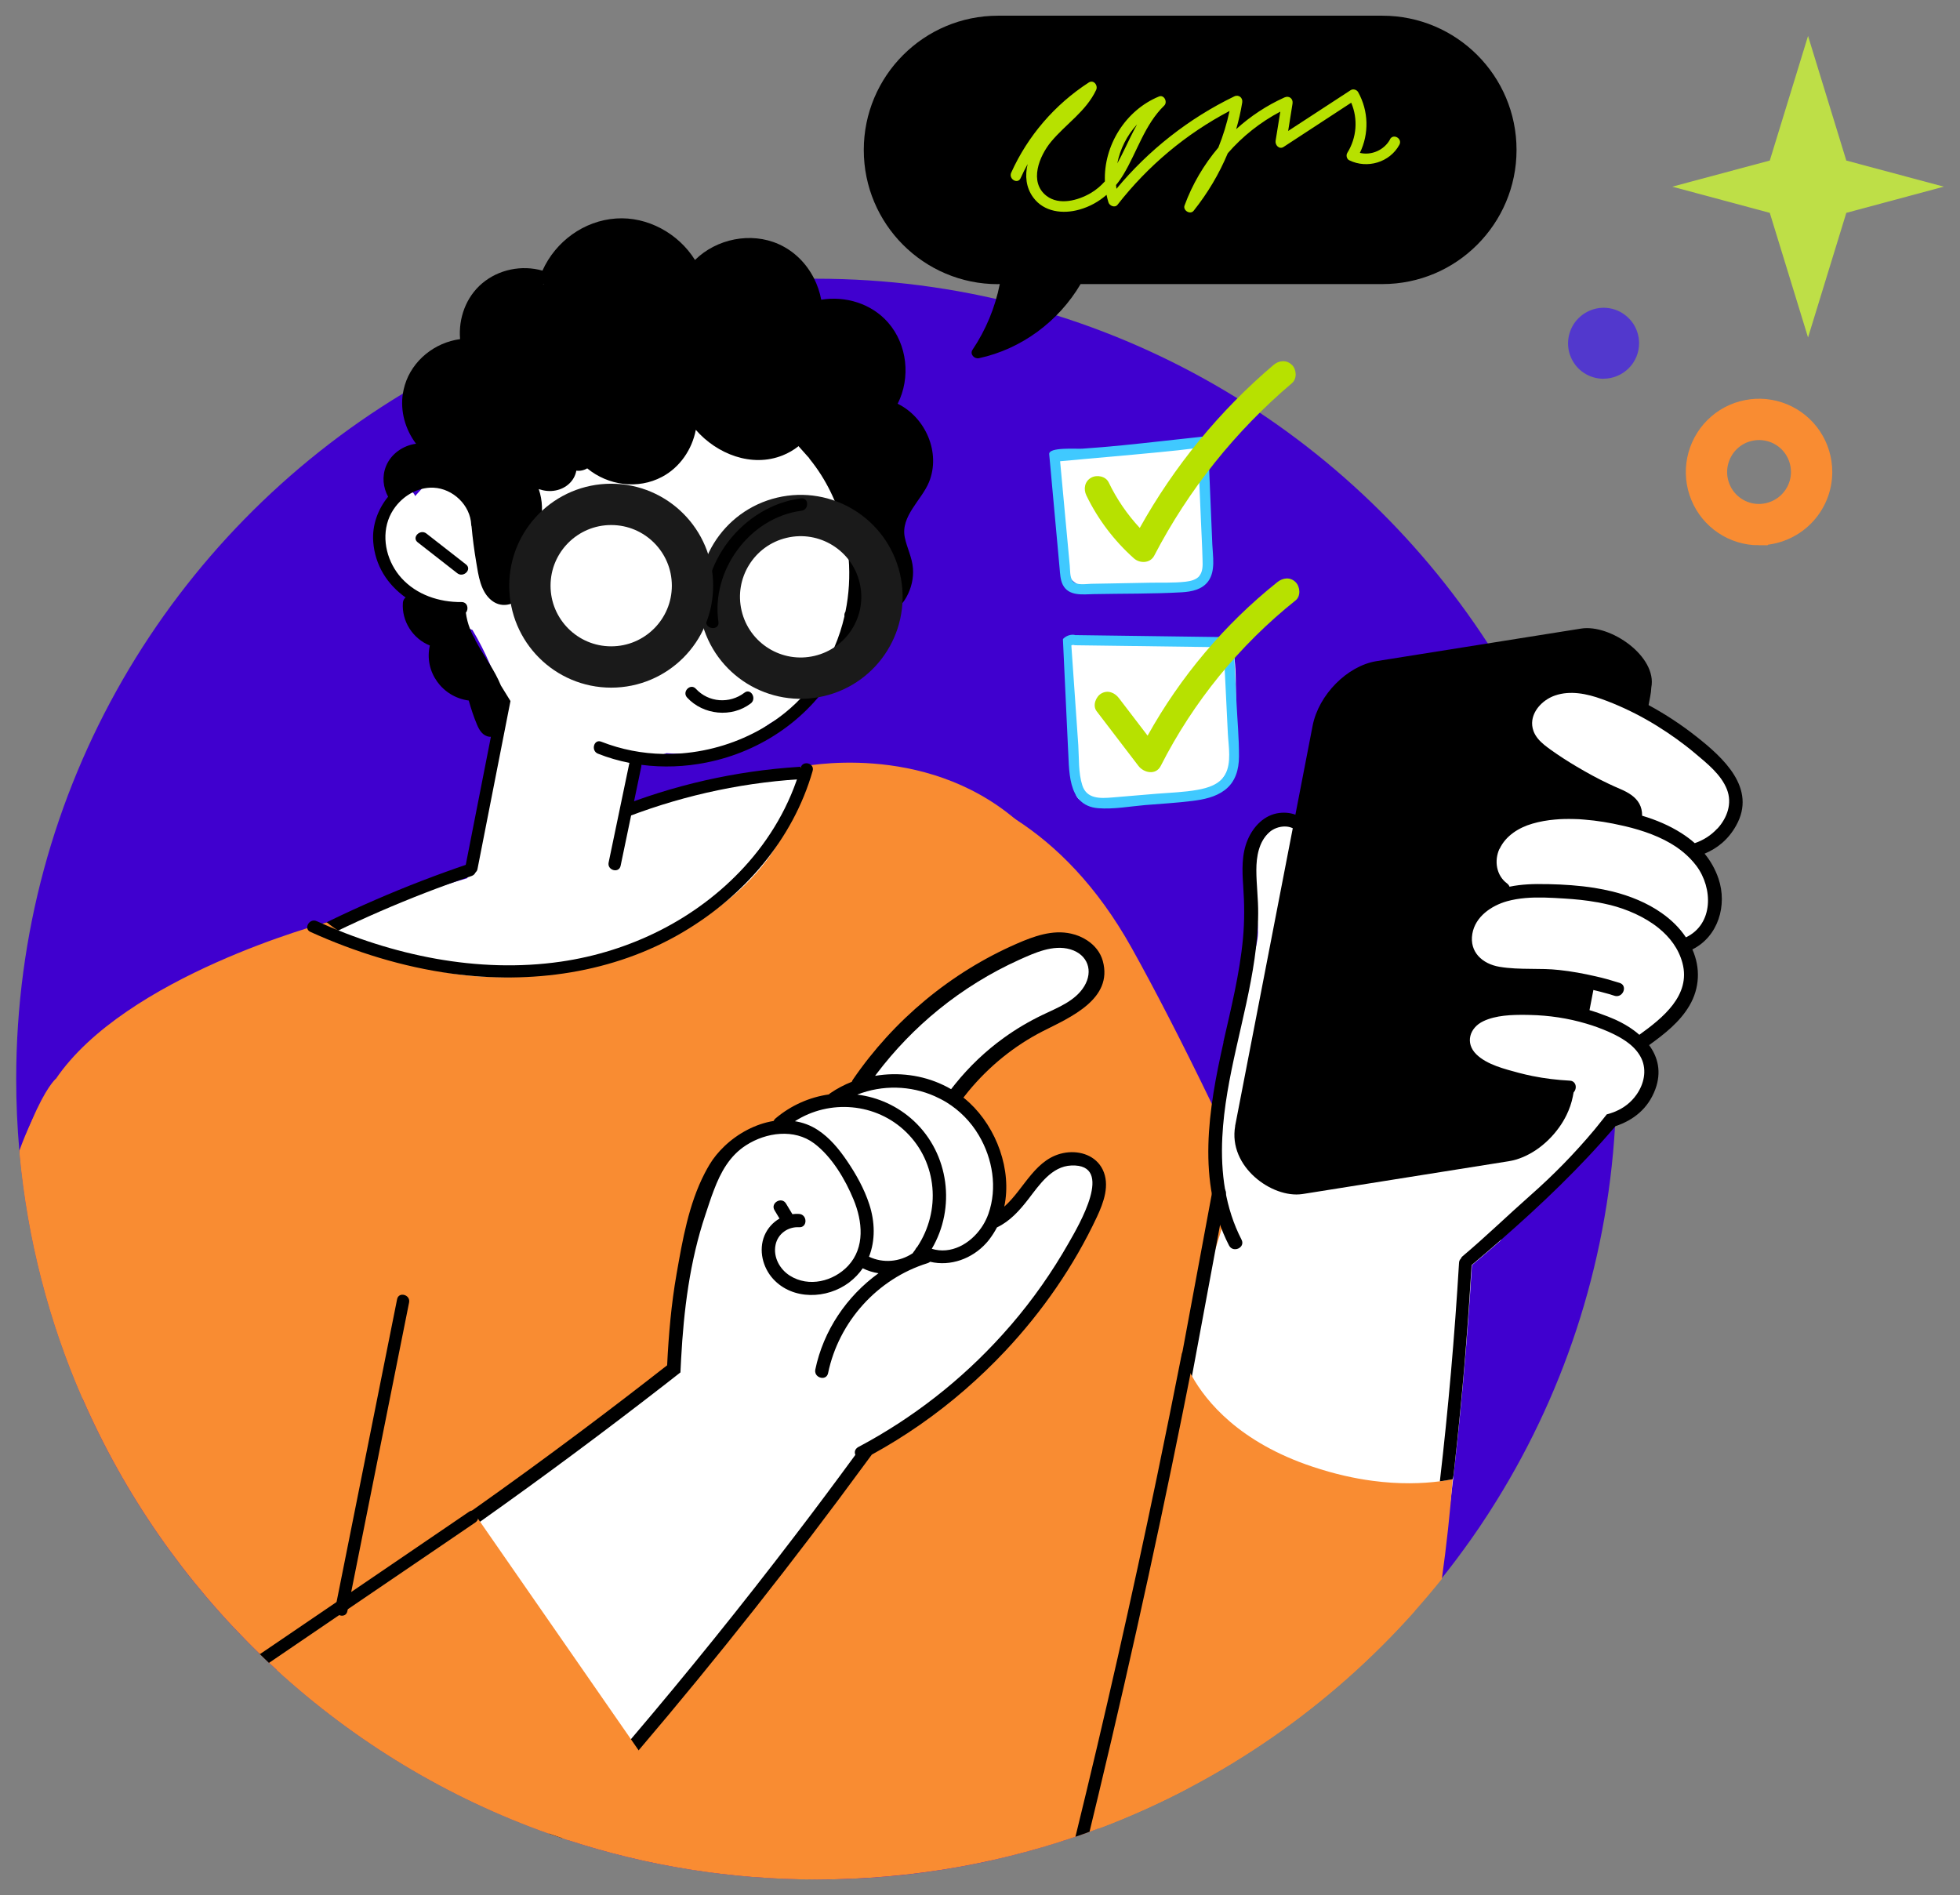 <?xml version="1.0" encoding="UTF-8"?><svg id="a" xmlns="http://www.w3.org/2000/svg" viewBox="0 0 237.21 229.35"><rect x="0" y="0" width="237.21" height="229.35" fill="#808080" stroke="none"/><defs><style>.b{stroke:#f98c32;}.b,.c{fill:none;stroke-miterlimit:10;stroke-width:5px;}.d{fill:#4000cf;}.e{fill:#40c9ff;}.f{fill:#fff;}.g{fill:#f98c32;}.h{fill:#5238cd;}.c{stroke:#1a1a1a;}.i{fill:#b7e100;}.j{fill:#bedf47;}</style></defs><g><path class="d" d="M1.96,130.58c0,2.92,.13,5.8,.38,8.65,0,.11,.02,.22,.03,.33,.96,10.45,3.58,20.43,7.6,29.65,5.09,11.69,12.42,22.18,21.44,30.93,.41,.4,.78,.75,1.15,1.1,.33,.31,.63,.59,.93,.86,9.46,8.65,20.63,15.44,32.96,19.81,.54,.19,1.09,.38,1.64,.56,.24,.08,.48,.16,.72,.24,9.45,3.08,19.54,4.74,30.02,4.74,.34,0,.68,0,1.03,0h.45c.24,0,.47-.01,.71-.02,.36,0,.72-.02,1.09-.03,.33,0,.65-.02,.98-.04,.1,0,.21,0,.31-.01,.29-.01,.58-.03,.87-.04,.29-.01,.58-.03,.86-.05,.19-.01,.38-.02,.57-.04,.15,0,.3-.02,.45-.03,.19-.01,.38-.03,.57-.05,.18-.01,.35-.03,.52-.04,.21-.02,.43-.04,.64-.06,.05,0,.11,0,.17-.01,.26-.02,.51-.05,.76-.07,.2-.02,.4-.04,.6-.06,.11-.01,.21-.02,.32-.04,.17-.02,.34-.04,.51-.06,.24-.03,.49-.06,.73-.09,.33-.04,.66-.08,.99-.13,.33-.04,.66-.09,.99-.14,.41-.06,.82-.12,1.23-.19,1.2-.19,2.4-.4,3.59-.64,.38-.08,.76-.15,1.14-.23,.24-.05,.47-.1,.7-.15,.07-.01,.14-.03,.21-.05,.29-.06,.58-.13,.86-.2,.03,0,.06-.01,.09-.02,.24-.05,.47-.11,.7-.17,.12-.03,.24-.05,.35-.08,.27-.07,.53-.13,.8-.2,.35-.09,.67-.17,.98-.25,.27-.07,.55-.14,.82-.22,.09-.02,.17-.05,.26-.07,.27-.08,.54-.15,.8-.23,.31-.09,.6-.17,.89-.26,.05-.01,.1-.03,.15-.05,.28-.08,.56-.17,.84-.25,.31-.1,.62-.19,.93-.29,.31-.1,.62-.2,.93-.3,.31-.1,.62-.2,.92-.31,.57-.19,1.13-.39,1.69-.6,.06-.02,.13-.05,.19-.07,.33-.12,.66-.24,.98-.36,.11-.04,.23-.08,.34-.13,.51-.2,1.02-.39,1.53-.6,.17-.07,.35-.14,.52-.21,.28-.11,.55-.23,.82-.34,.18-.07,.35-.15,.53-.22,.25-.11,.49-.21,.74-.32,.2-.09,.4-.18,.61-.27,1.12-.49,2.22-1.01,3.31-1.55,.22-.11,.44-.21,.65-.32,.22-.11,.43-.22,.65-.33,.32-.16,.64-.33,.96-.5,.32-.17,.63-.33,.94-.5,.03-.02,.06-.03,.08-.05,.28-.15,.55-.3,.83-.45,.06-.03,.13-.07,.19-.11,.28-.16,.56-.31,.84-.47,.36-.2,.71-.4,1.06-.61,.27-.16,.55-.32,.82-.49,.04-.02,.08-.05,.12-.07,.29-.17,.58-.35,.86-.52,.29-.18,.58-.36,.87-.54,.72-.45,1.43-.91,2.14-1.38,.21-.14,.42-.28,.62-.42,.54-.36,1.08-.74,1.61-1.12,.14-.1,.28-.2,.42-.3,.28-.2,.56-.4,.83-.6,.24-.17,.47-.34,.7-.52,.27-.2,.54-.4,.81-.61,.13-.1,.26-.2,.38-.29,.14-.11,.29-.22,.43-.33,.11-.09,.22-.17,.33-.26,.24-.19,.48-.37,.71-.56,.26-.21,.53-.42,.79-.64,.26-.21,.51-.42,.76-.63,.14-.11,.27-.22,.4-.34,.52-.44,1.03-.88,1.54-1.33,.23-.2,.46-.4,.69-.61,.57-.51,1.13-1.02,1.68-1.54,.24-.23,.49-.46,.73-.69,.24-.23,.47-.45,.7-.68,.31-.31,.62-.61,.93-.93,.18-.18,.36-.37,.55-.55,.35-.36,.69-.71,1.03-1.07,.16-.17,.33-.35,.49-.52,.3-.32,.59-.64,.89-.96,.24-.27,.48-.54,.72-.8,.28-.31,.56-.63,.83-.95,.03-.03,.06-.07,.09-.1,.22-.25,.44-.51,.65-.76,.04-.05,.08-.1,.12-.14,.19-.23,.39-.46,.58-.69,.08-.1,.17-.2,.25-.31,.25-.3,.49-.6,.73-.9,1.28-1.59,2.5-3.23,3.68-4.9,.66-.93,1.3-1.88,1.92-2.84,.11-.17,.22-.34,.33-.51,8.71-13.57,14.13-29.47,15.13-46.55,.02-.22,.03-.45,.04-.67,.02-.37,.04-.75,.05-1.12,.05-1.3,.08-2.61,.08-3.92,0-.48,0-.95,0-1.43-.02-1.3-.06-2.59-.13-3.88-.03-.49-.06-.99-.09-1.48-.01-.14-.02-.28-.03-.42-.07-.98-.16-1.96-.26-2.93-.03-.31-.07-.63-.1-.94-.03-.29-.07-.57-.1-.86-.23-1.86-.51-3.7-.84-5.53-.07-.37-.13-.72-.2-1.08-.19-.96-.38-1.9-.59-2.83-.13-.59-.27-1.18-.41-1.76-.06-.26-.13-.51-.19-.77-.54-2.12-1.14-4.2-1.81-6.24-.14-.44-.29-.88-.44-1.32-.17-.52-.36-1.03-.54-1.54-.55-1.53-1.12-2.99-1.73-4.42-.07-.17-.14-.34-.22-.52-.36-.84-.72-1.67-1.1-2.49-.46-1.01-.94-2.01-1.44-3-.17-.33-.33-.66-.51-.99-.17-.33-.34-.66-.52-.99-1.33-2.5-2.76-4.94-4.3-7.3-17.27-26.58-47.23-44.16-81.29-44.16-.11,0-.22,0-.32,0-18.21,.06-35.23,5.14-49.76,13.93C20.71,64.61,1.96,95.41,1.96,130.58Z"/><path d="M120.79,34.38h.21c-.56,2.82-1.68,5.54-3.3,7.95-.36,.54,.23,1.14,.78,1.02,5.16-1.11,9.65-4.47,12.3-8.97h36.52c4.49,0,8.55-1.82,11.48-4.76,2.94-2.94,4.76-7,4.76-11.48,0-8.97-7.27-16.24-16.24-16.24h-46.51c-4.49,0-8.55,1.82-11.49,4.76-2.94,2.94-4.76,7-4.76,11.49,0,8.97,7.27,16.24,16.24,16.24Z"/><path class="f" d="M149.59,84.92c-.05-1.71,.03-3.48-.18-5.18-.15-1.24-1.38-2.15-2.62-2.15-.75,0-1.47,.39-2.25,.4-.88,0-1.75-.16-2.6-.35-1.03-.23-2.07-.48-3.13-.47-.99,.01-1.92,.26-2.92,.24-1.9-.04-3.82,.15-5.72,.35-.3,.03-.62,.07-.87,.24-.5,.36-.23,1.2-.1,1.68,.61,2.22,.71,4.54,.72,6.83,0,2.26,.2,4.52,.26,6.78,.03,1.11-.59,3.11,.78,3.65,.72,.28,1.5-.18,2.21-.27,.83-.1,1.71-.02,2.54-.01,1.91,0,3.83,.01,5.74,.04,1.66,.02,3.36-.1,4.83-.96,2.32-1.36,3.14-3.94,3.32-6.47,.1-1.45,.02-2.91-.02-4.36Z"/><path class="f" d="M146.18,64.91c-.1-.29-.33-.42-.57-.45-.03-3.36-.07-6.72-.1-10.08,0-.42-.39-.69-.79-.6-4.03,.88-8.13,1.31-12.24,1.28-.03-.23-.17-.44-.46-.52-.61-.17-1.2-.16-1.81-.07-.57,.09-1.25,.17-1.73,.52-1.02,.76-.46,2.49-.35,3.54,.03,.25,.16,.42,.33,.52,0,.42,0,.84,0,1.26-.02,2.44,.05,4.89,.29,7.31,.12,1.2,.45,2.34,1.52,3.01,.95,.6,2.15,.63,3.24,.62,1.63,0,3.26-.03,4.9-.05,1.39-.01,2.84,.08,4.22-.12,.18-.03,.35-.06,.52-.11,.1,.07,.23,.11,.4,.09,1.24-.16,2.23-.9,2.74-2.05,.59-1.32,.36-2.81-.1-4.12Z"/><path class="f" d="M33.07,118.94c4.53,4.37,10.72,6.4,16.9,6.89,6.51,.52,13.04-.53,19.46-1.47,5.65-.83,11.41-1.9,16.47-4.67,8.62-4.72,13.56-14.78,11.87-24.46,.61-.34,.33-1.36-.38-1.39-.34-.37-1.03-.21-1.24,.26-.07,.02-.14,.03-.21,.05-.09-.04-.19-.06-.3-.05-7.05,.56-13.98,2.06-20.61,4.5,.02-.11,.04-.22,.06-.33,.32-.09,.61-.41,.65-.75l.57-5.99c.31-.21,.65-.37,1.01-.47,.98,.46,2.14,.54,3.19,.15,.05-.02,.09-.04,.14-.06,4.43,.37,8.96-.92,12.53-3.59,5.91-3.28,8.89-9.88,9.96-16.41,.58-3.53,.94-7.22,.44-10.79-.44-3.16-1.71-6.09-3.67-8.61-4.1-5.24-10.53-7.9-17.06-8.32-7.06-.46-14.14,1.59-20.05,5.45-4.67,3.05-8.85,6.95-12.56,11.16-.14-.44-.58-.77-1.05-.44-3.07,2.14-3.32,6.35-1.78,9.51,1.84,3.77,6.07,5.62,9.77,7.13,1.6,2.68,2.83,5.56,3.67,8.55-.12,.13-.21,.29-.24,.5-.75,7.1-2.11,14.12-4.05,20.99-3.6,1.04-7.14,2.29-10.59,3.75-.17-.17-.41-.26-.69-.16-3.63,1.42-7.05,3.27-10.2,5.58-.36,.26-.4,.67-.26,.98-.59,.47-1.17,.96-1.74,1.46-.3,.27-.28,.8,0,1.06Z"/><path d="M45.17,65.56c.11,1.46,.55,2.76,1.23,3.89,.68,1.13,1.61,2.09,2.69,2.86-.19,.14-.31,.38-.33,.62-.17,2.25,1.21,4.37,3.26,5.19-.72,3.17,1.49,6.23,4.71,6.66,.28,.99,.6,1.97,1,2.92,.28,.67,.69,1.35,1.48,1.46,.07,0,.13,.01,.2,.01-1.01,5.16-2.03,10.32-3.04,15.48,0,.03-.01,.07-.02,.1-.08,.39,.12,.68,.39,.83,.26,.14,.58,.15,.8,0,.12-.09,.22-.23,.25-.42,1.26-6.44,2.53-12.87,3.79-19.31,.07-.34,.13-.68,.2-1.01-.23-.37-.45-.74-.68-1.1-.16-.26-.32-.52-.48-.78-.36-.88-.83-1.72-1.33-2.54-.59-.97-1.22-1.92-1.75-2.91-.02-.09-.05-.18-.11-.27-.07-.11-.13-.21-.19-.32-.13-.26-.24-.53-.35-.8-.25-.63-.42-1.28-.51-1.98,.38-.42,.21-1.29-.53-1.28-2.69,.03-5.42-.87-7.26-2.9-1.68-1.85-2.44-4.61-1.61-7.01,.2-.58,.5-1.13,.88-1.63,.3-.39,.64-.74,1.02-1.05,.32-.26,.68-.49,1.04-.68,.33-.17,.68-.3,1.04-.4,.49-.13,1-.2,1.51-.17,2.35,.11,4.46,2.12,4.56,4.49,0,.08,.02,.14,.04,.21,.13,1.43,.32,2.87,.56,4.29,.27,1.6,.51,3.61,1.9,4.68,1.3,1.01,3.02,.46,3.83-.88,.92-1.5,.41-3.18-.26-4.67,2.27-1.91,3.05-5.21,2.1-7.95,.66,.22,1.35,.31,2.07,.16,1.25-.25,2.26-1.16,2.48-2.39,.45,.06,.92-.04,1.32-.28,2.52,2.08,6.13,2.58,9.05,1.03,2.16-1.14,3.64-3.32,4.09-5.69,2.56,2.93,6.76,4.59,10.51,3.09,.7-.28,1.35-.66,1.93-1.12,.01,.02,.03,.05,.05,.07l1.14,1.28s.04,.04,.06,.05c.03,.06,.06,.12,.11,.18,1.96,2.42,3.33,5.27,4.09,8.28,.3,1.23,.51,2.48,.61,3.73,.17,2.17,.04,4.34-.39,6.44-.11,.17-.15,.37-.12,.56-.59,2.57-1.63,5.02-3.1,7.2-1.3,1.93-2.92,3.65-4.86,5.07-.14,.1-.27,.19-.39,.28-.5,.35-1.01,.67-1.53,.98-2.99,1.74-6.36,2.78-9.78,3.06-.75,.06-1.5,.09-2.24,.07-2.56-.04-5.11-.53-7.53-1.48-.9-.36-1.29,1.1-.4,1.45,1.23,.49,2.51,.86,3.8,1.11,.51,.1,.98,.18,1.46,.24,2.61,.34,5.27,.24,7.86-.28,6.71-1.33,12.62-5.44,15.93-11.34,.57-1.01,1.06-2.08,1.47-3.19,.3-.81,.54-1.63,.74-2.46,.93,.1,1.85,0,2.71-.29,1.4-.46,2.63-1.41,3.38-2.78,.57-1.03,.86-2.24,.77-3.42-.09-1.33-.73-2.49-.99-3.77-.52-2.56,2.04-4.51,2.93-6.68,1.46-3.57-.42-7.84-3.79-9.49,1.59-3.14,1.18-7.16-1.17-9.84-2.01-2.29-5.15-3.23-8.08-2.75-.17-.9-.47-1.78-.88-2.59-.91-1.79-2.37-3.28-4.26-4.13-3.37-1.51-7.53-.66-10.14,1.91-1.99-3.2-5.74-5.28-9.54-5.02-3.9,.26-7.34,2.79-8.92,6.31-2.5-.71-5.3-.15-7.3,1.54-1.96,1.66-2.88,4.23-2.67,6.75-3.06,.41-5.79,2.57-6.69,5.57-.1,.33-.17,.66-.23,1-.34,2.16,.29,4.36,1.59,6.09-1.56,.21-3.02,1.21-3.63,2.71-.51,1.26-.35,2.59,.25,3.7-1.23,1.5-1.95,3.46-1.8,5.42Zm20.72-31.12c-.08,.02-.14-.03-.2-.07,.06,.02,.12,.04,.18,.07h.01Z"/><path d="M51.61,64.57c1.6,1.25,3.19,2.49,4.79,3.74,.76,.6-.31,1.65-1.06,1.06-1.6-1.25-3.19-2.49-4.79-3.74-.76-.6,.31-1.65,1.06-1.06Z"/><path d="M84.22,83.36c1.54,1.67,4.09,1.84,5.88,.47,.77-.59,1.52,.72,.76,1.3-2.3,1.76-5.75,1.41-7.7-.71-.66-.71,.41-1.78,1.06-1.06Z"/><path d="M73.66,104.38c.83-4,1.67-7.99,2.5-11.99,.2-.95,1.65-.55,1.45,.4-.83,4-1.67,7.99-2.5,11.99-.2,.95-1.65,.55-1.45-.4Z"/><path d="M34.58,114.15c7.09-3.8,14.48-7.01,22.1-9.59,.92-.31,1.31,1.14,.4,1.45-7.49,2.55-14.76,5.71-21.74,9.44-.85,.46-1.61-.84-.76-1.3Z"/><path d="M75.65,97.37c7.19-2.74,14.77-4.3,22.46-4.64,.97-.04,.97,1.46,0,1.5-7.55,.33-14.99,1.89-22.06,4.58-.91,.35-1.3-1.11-.4-1.45Z"/><path class="g" d="M2.34,139.23c0,.11,.02,.22,.03,.33,.96,10.45,3.58,20.43,7.6,29.65,8.1,3.6,20.3,8.04,20.3,8.04l2.83,21.81,.23,1.76,.17,1.29c9.46,8.65,20.63,15.44,32.96,19.81,.54,.19,1.09,.38,1.64,.56,.24,.08,.48,.16,.72,.24,9.45,3.08,19.54,4.74,30.02,4.74,11.67,0,22.86-2.06,33.21-5.84,.33-.12,.66-.24,.98-.36,.11-.04,.23-.08,.34-.13,3.55-1.35,7-2.91,10.33-4.66l-22-52.93-.3-1.66-.06-.34-1.97-11.07-.18-1s.55-.71,1.42-1.96c.29-.42,.62-.9,.97-1.43,3.25-4.93,8.8-14.55,10.06-24.41,.11-.86,.19-1.72,.23-2.58,.05-.96,.05-1.91,0-2.86-.04-.79-.12-1.58-.24-2.35-.43-2.84-1.38-5.59-3.02-8.15-1.69-2.65-3.6-4.79-5.63-6.51-11.28-9.62-26.08-6.41-26.08-6.41,0,.09,.03,.63-.06,1.52-.42,3.99-3.24,14.93-21.21,21.24-18.17,6.39-30.7-.27-34.7-2.94-.9-.6-1.37-1-1.37-1-.38,.1-24.41,6.52-32.83,18.98-1.1,1.63-2.04,3.29-2.84,4.95-.6,1.25-1.11,2.48-1.55,3.7Z"/><path class="g" d="M85.34,142.02c.17,.32,.35,.66,.54,1,.17,.32,.35,.64,.53,.98,3,5.54,7.35,13.44,12.3,22.18,.05,.1,.11,.19,.16,.29,1.6,2.83,3.27,5.75,4.97,8.7,.19,.34,.39,.67,.58,1.01,.16,.27,.31,.54,.47,.81,9.52,16.48,19.94,33.65,26.79,42.56,.47,.61,.92,1.18,1.35,1.71,.11-.04,.23-.08,.34-.13,14.66-5.6,27.61-14.65,37.86-26.17-.96-3.4-2.09-7.01-3.36-10.74-.56-1.64-1.14-3.31-1.75-4.99-5.12-14.18-11.86-29.68-18.11-42.82-.33-.68-.65-1.36-.97-2.03-.13-.27-.26-.53-.38-.8-3.58-7.41-6.95-13.94-9.7-18.86-4.22-7.56-9.17-12.41-13.96-15.51-10.33-6.68-19.93-5.23-19.93-5.23,0,0-20.56,41.94-20.88,41.95-.06,0,1.12,2.28,3.18,6.1Z"/><path class="f" d="M148.18,180.23c4.36,4.86,11.24,5.53,17.32,4.45,2.8-.5,5.71-1.23,8.44-2.19,.53-.19,1.06-.39,1.58-.59,1.17-9.57,2.04-19.17,2.62-28.79,1.18-.99,2.35-2,3.51-3.01,.13-.68,.26-1.37,.39-2.05,.02-.1,.02-.2,0-.29,5.56-2.91,10.16-7.5,13.1-13.05,.08-.16,.17-.32,.25-.48,.3-.59-.13-1.14-.62-1.25,.04-2.69,.04-5.39-.02-8.08-.01-.61-.03-1.22-.05-1.83-.03-.93-.06-1.86-.11-2.79-.02-.59-.05-1.17-.09-1.76-.04-.74-.08-1.47-.14-2.21-.16-2.36-.41-4.76-.93-7.08-.13-.59-.28-1.18-.45-1.77-.49-1.69-1.16-3.32-2.07-4.85-.74-1.25-1.65-2.41-2.68-3.42-.53-.52-1.1-.99-1.7-1.41-1.63-1.15-3.5-1.93-5.56-2.16-4.14-.46-7.23,1.8-9.78,4.79-2.04,2.39-4,5.43-7.2,6.21-2-2.44-2.93-6.07-6.32-7.01-2.72-.75-4.87,1.23-5.69,3.66-1.09,3.22,.31,6.35,.27,9.6-.02,1.07-.35,2.03-.55,3.07-.17,.93-.35,1.87-.53,2.8-.2,1.07-.4,2.14-.61,3.2-3.76,7.92-4.76,16.98-2.76,25.54,.05,.21,.16,.36,.3,.46-1.52,5.07-3.41,10.05-4.12,15.31-.8,5.93,.09,12.39,4.21,16.99Z"/><path class="f" d="M52.68,190.2c.31,2.29,2.4,3.57,4.54,4.45-.11,4.95,2.96,9.31,6.55,12.5,1.71,1.52,3.55,2.94,5.43,4.25,1.74,1.21,3.85,2.04,5.8,.76,1.02-.68,1.81-1.69,2.63-2.6,.79-.88,1.57-1.76,2.35-2.65,1.72-1.95,3.41-3.92,5.08-5.9,6.65-7.9,12.95-16.1,18.9-24.55,.03-.04,.05-.07,.06-.11,3.96-1.72,7.41-4.38,10.54-7.36,3.24-3.09,6.28-6.44,9.23-9.81,2.97-3.39,5.77-7,7.71-11.1,.81-1.72,2.01-3.98,1.36-5.93-.61-1.83-2.72-2.3-4.36-1.65-3.41,1.36-4.69,5.53-7.96,7.01,1.34-5.56-.79-11.66-5.26-15.22,3.32-3.26,7-6.11,11.01-8.47,2.64-1.56,7.14-3.88,5.53-7.76-1.64-3.96-6.81-1.61-9.44-.33-4.03,1.96-7.71,4.59-10.9,7.72-.21-.19-.51-.26-.82-.04-2.79,1.94-4.98,4.51-6.43,7.55-3.27,1.66-6.55,3.32-9.82,4.99-2.52,1.28-5.09,2.64-6.96,4.82-1.67,1.94-2.73,4.32-3.36,6.79-.6,2.35-.82,4.76-.94,7.17-.8,3.51-1.15,7.1-1.05,10.7-.05,.03-.09,.06-.14,.1-3.93,3.33-7.87,6.68-12.03,9.72-3.39,2.48-7.02,4.52-10.51,6.83-1.58,1.05-3.13,2.2-4.43,3.58-1.13,1.2-2.55,2.77-2.31,4.54Z"/><circle class="c" cx="96.9" cy="72.22" r="9.84" transform="translate(-14 24.2) rotate(-13.28)"/><path d="M85.45,75.33c-1.04-7.08,4.46-14.1,11.49-15.02,.96-.12,1.01,1.38,.05,1.5-6.28,.82-10.96,7.26-10.04,13.46,.14,.96-1.36,1-1.5,.05Z"/><circle class="c" cx="73.97" cy="70.88" r="9.84"/><path d="M31.41,200.14c.41,.4,.78,.75,1.15,1.1,.28-.12,.52-.27,.76-.43,2.73-1.74,5.45-3.5,8.15-5.28,.03-.02,.05-.04,.08-.05,.14-.09,.28-.18,.41-.27,3.9-2.58,7.77-5.2,11.61-7.87,1.52-1.05,3.03-2.11,4.53-3.18,7.66-5.42,15.19-11.02,22.6-16.78,.55-.42,1.1-.86,1.65-1.29,.02-.54,.05-1.07,.08-1.6,.32-5.92,1.04-11.81,2.93-17.45,.34-1.01,.66-2.04,1.05-3.04,.81-2.13,1.89-4.13,3.9-5.41,2.42-1.55,5.81-2.03,8.23-.21,2.14,1.61,3.77,4.37,4.77,6.81,1.07,2.6,1.4,5.77-.66,7.99-1.77,1.9-4.77,2.65-7.06,1.2-1.23-.78-2.03-2.25-1.73-3.72,.27-1.35,1.51-2.22,2.85-2.14,1.03,.07,1.03-1.54,0-1.61-.27-.02-.54,0-.81,.03-.26-.43-.51-.85-.77-1.28-.53-.89-1.93-.08-1.39,.81,.2,.33,.4,.67,.6,1-.8,.46-1.45,1.18-1.82,2.06-.73,1.76-.22,3.86,1.05,5.25,2.37,2.59,6.52,2.44,9.19,.43,.67-.51,1.22-1.09,1.65-1.72,.61,.3,1.25,.5,1.91,.6-3.85,2.78-6.67,6.94-7.65,11.66-.03,.15-.02,.29,.02,.41,.03,.11,.09,.21,.16,.29,.39,.44,1.22,.45,1.37-.28,1.29-6.21,5.97-11.42,12.04-13.3,.12-.04,.23-.1,.31-.17,2.45,.59,5.08-.36,6.79-2.26,.14-.15,.27-.31,.39-.47,.35-.46,.65-.94,.91-1.43,1.57-.74,2.75-2.06,3.82-3.45,1.31-1.7,2.8-3.94,5.17-4.04,5.35-.23,.85,7.33-.3,9.35-2,3.52-4.33,6.85-6.97,9.92-.35,.4-.7,.8-1.06,1.2-4.98,5.52-10.89,10.13-17.46,13.61-.42,.25-.47,.63-.34,.94-2.41,3.29-4.84,6.55-7.32,9.79-6.4,8.39-13.02,16.6-19.86,24.64-.47,.56-.95,1.11-1.43,1.67-2.8,3.28-5.63,6.52-8.51,9.73,.54,.19,1.09,.38,1.64,.56,2.7-3.02,5.36-6.07,7.99-9.15,.41-.49,.83-.97,1.24-1.46,9.61-11.29,18.8-22.93,27.56-34.89,.23-.31,.45-.61,.68-.92,4.03-2.21,7.82-4.85,11.29-7.87,1.69-1.47,3.31-3.02,4.85-4.66,4.51-4.8,8.32-10.3,11.1-16.23,.81-1.73,1.61-3.88,.7-5.74-.82-1.67-2.69-2.3-4.45-2.05-3.68,.54-4.99,4.36-7.46,6.54,.95-4.43-.93-9.52-4.22-12.58-.23-.22-.48-.42-.72-.62,.2-.26,.4-.51,.61-.77,2.47-2.99,5.52-5.49,9.01-7.27,1.64-.83,3.8-1.81,5.38-3.18,1.53-1.33,2.49-3.02,1.87-5.3-.29-1.06-.99-1.91-1.89-2.5-.59-.39-1.26-.67-1.95-.82-2.25-.51-4.52,.32-6.56,1.21-8.01,3.49-14.93,9.27-19.83,16.43-.08,.11-.12,.2-.15,.29-.91,.36-1.79,.82-2.62,1.39-.06,.04-.11,.09-.16,.14-2.32,.33-4.57,1.31-6.46,2.91-.11,.09-.18,.19-.22,.3-2.19,.35-4.34,1.51-5.96,3.06-.71,.68-1.33,1.43-1.8,2.22-.2,.34-.4,.69-.58,1.04-1.94,3.75-2.69,8.09-3.41,12.2-.64,3.65-.96,7.35-1.14,11.05-3.44,2.69-6.91,5.35-10.41,7.97-4.34,3.25-8.72,6.44-13.15,9.57-4.91,3.48-9.82,6.85-14.79,10.15-.59,.39-1.18,.78-1.77,1.17-2.5,1.65-5.02,3.29-7.55,4.91-.59,.38-1.16,.74-1.72,1.1Zm83.71-68.32c-.32-.19-.65-.36-.99-.52-2.55-1.21-5.45-1.57-8.22-1.1,.06-.09,.13-.17,.19-.26,2.18-2.87,4.69-5.48,7.5-7.76,2.97-2.41,6.25-4.44,9.74-6.02,1.87-.84,4.11-1.88,6.2-1.27,2.12,.63,2.8,2.63,1.68,4.47-1.09,1.79-3.21,2.58-5.02,3.45-1.65,.79-3.23,1.72-4.71,2.79-2.21,1.59-4.19,3.48-5.89,5.59-.17,.2-.33,.41-.49,.62Zm-2.35,19.31c2.92-4.94,2.11-11.48-2.17-15.47-1.96-1.82-4.36-2.88-6.85-3.19,3.06-1.2,6.46-1.1,9.37,.19,.49,.22,.98,.47,1.44,.75,1.55,.96,2.9,2.29,3.9,3.98,1.68,2.83,2.27,6.38,1.16,9.52-.05,.14-.1,.28-.16,.41-.19,.44-.42,.86-.69,1.25-1.35,1.96-3.67,3.28-6,2.56Zm-16.56-15.44c4.18-2.68,9.83-2.23,13.46,1.32,3.8,3.71,4.21,9.54,1.35,13.87-.11,.1-.2,.23-.26,.37-.07,.1-.15,.21-.23,.31-.03,.04-.05,.07-.07,.11-1.6,1.06-3.57,1.23-5.29,.42,.78-1.96,.73-4.23,.03-6.36-.61-1.87-1.59-3.62-2.69-5.24-.97-1.43-2.09-2.79-3.54-3.74-.87-.57-1.81-.91-2.77-1.06Z"/><path class="g" d="M2.37,139.56c.96,10.45,3.58,20.43,7.6,29.65,5.09,11.69,12.42,22.18,21.44,30.93,.41,.4,.78,.75,1.15,1.1,.33,.31,.63,.59,.93,.86,9.46,8.65,20.63,15.44,32.96,19.81,.54,.19,1.09,.38,1.64,.56,.24,.08,.48,.16,.72,.24,5.64-6.88,8.51-10.84,8.51-10.84l-.77-1.11-.17-.25-18.28-26.35-.24-.35-.29-.42-.38-.55-4.08,2.6-10.51,6.71-1.76,1.12-4.61,2.94s3.43-6.58,6.93-14.55c1.01-2.3,2.02-4.71,2.95-7.11,2.85-7.31,4.99-14.55,4.16-18.2-2.06-9.02-43.55-25.76-43.55-25.76-.05,.04-1.19,1.07-2.84,4.95-.48,1.12-.98,2.44-1.52,4.03Z"/><path class="f" d="M185.98,131.4c.5,1.1,1.17,2.16,2.01,3.04,.34,.35,.74,.77,1.18,1.11,.05,.34,.27,.65,.7,.73,3.74,.63,8.01-.7,9.51-4.49,.63-1.59,.54-3.41-.28-4.91-.13-.25-.29-.48-.46-.71,1.73-.53,3.29-1.59,4.38-3.1,1.62-2.25,1.94-5.2,1.05-7.79,1.97-.96,3.24-3.01,3.58-5.17,.4-2.54-.58-5.03-1.95-7.15,1.92-.6,3.41-2.29,3.85-4.29,.58-2.66-.58-5.35-2.49-7.18-1.64-1.57-4.09-3.04-6.44-2.9-2.74,.16-3.71,2.74-4.96,4.76-2.76,4.48-6.21,8.59-8.13,13.54-1.02,2.63-1.57,5.43-1.95,8.22-.38,2.81-.75,5.66-.84,8.49-.09,2.66,.15,5.37,1.26,7.82Z"/><path d="M149.48,136.27l9.38-48.44c.73-3.75,4.19-7.25,7.74-7.82l24.76-3.94c3.55-.56,9.22,3.38,8.49,7.13-.01,.35-.06,.7-.13,1.07l-.2,1.06-.33,1.71-1.78,9.17-.73,3.77-1.53,7.91-.32,1.63-1.67,8.65-.32,1.64-.47,2.44-.32,1.65-1.4,7.24-.22,1.15-.08,.42c-.15,.76-.41,1.51-.76,2.23-.26,.53-.57,1.05-.92,1.53-1.51,2.1-3.77,3.69-6.06,4.06l-24.76,3.94c-.09,.01-.18,.03-.27,.04-3.62,.52-8.97-3.3-8.09-8.24Z"/><path class="f" d="M179.41,129.98c1.59,.79,3.51,1.05,5.24,1.34,1.73,.28,3.48,.46,5.23,.55,.16,.16,.39,.25,.68,.19,1.77-.32,3.29-1.23,4.61-2.42,.83-.74,1.87-1.71,1.85-2.84,.13-.11,.23-.29,.24-.53,0-.17,.01-.33,.02-.5,2.5-4.68,2.88-10.2,3.86-15.36,.58-3.03,1.3-6.03,2.16-8.99,.8-2.73,2.01-5.59,1.6-8.49-.74-5.22-6.62-8.37-11.32-9.14-2.36-.39-5.38-.51-7.41,.97-2.04,1.49-2.17,4.18-.55,6.05,3.18,3.68,10.31,3.26,12.49,7.9-3.04-.75-6.19-1.23-9.31-1.11-2.8,.11-5.72,.98-7.41,3.35-1.43,2.01-1.78,4.82-.13,6.82,.12,.15,.25,.29,.39,.42-.18,.08-.37,.17-.55,.26-2.37,1.25-4.13,3.82-3.33,6.57,.94,3.21,4.41,3.35,7.19,3.6,3.57,.32,7.14,.63,10.71,.95,.04,1.47,.04,2.94,0,4.41-1.65-1.56-3.58-.81-5.89-1.09-1.87-.23-4.04-1.72-5.89-1.42-1.71,.28-3.62,.54-5.11,1.48-1.16,.74-2.06,1.96-2.03,3.37,.03,1.66,1.23,2.97,2.66,3.67Z"/><path d="M148.06,126.12c.94-4.14,1.97-8.28,2.37-12.52,.2-2.14,.18-4.24,.03-6.38-.13-1.88-.21-3.84,.55-5.61,.68-1.59,2-2.99,3.79-3.22,1.61-.21,3.12,.45,3.94,1.86,.54,.93-.99,1.62-1.52,.69-.75-1.28-2.62-1.09-3.59-.23-1.28,1.13-1.58,2.96-1.58,4.58,0,1.76,.24,3.52,.22,5.29-.01,1.83-.18,3.65-.44,5.46-1.04,7.25-3.54,14.25-3.9,21.6-.21,4.27,.35,8.55,2.33,12.39,.49,.96-1.03,1.65-1.52,.69-3.95-7.68-2.48-16.56-.66-24.6Z"/><path d="M138.48,188.49c2.74-14.72,5.47-29.44,8.21-44.16,.2-1.05,1.86-.88,1.66,.19-2.74,14.72-5.47,29.44-8.21,44.16-.2,1.05-1.86,.88-1.66-.19Z"/><path class="g" d="M133.38,221.12c14.66-5.6,27.61-14.65,37.86-26.17,1.12-1.26,2.2-2.54,3.26-3.86,.56-4.01,1-8.03,1.31-12.07-.46,.09-.95,.17-1.48,.24-2.21,.29-4.97,.38-8.21-.05-2.21-.29-4.64-.83-7.27-1.71-8.84-2.94-12.87-7.88-14.59-10.96-.2-.35-.36-.68-.5-.97-.52-1.09-.68-1.77-.68-1.77-.15,.62-9.88,39.98-11.09,47.32-.49,2.96-.2,6.57,1.4,10Z"/><path d="M174.32,179.26c.27-.04,.54-.08,.79-.12,.24-.04,.47-.08,.69-.12,.08-.22,.1-.42,.13-.63,.05-.43,.1-.85,.14-1.28,.04-.38,.08-.75,.12-1.13,.05-.46,.1-.92,.15-1.37,.05-.46,.1-.93,.14-1.39,.08-.76,.16-1.53,.23-2.29,.11-1.14,.22-2.27,.32-3.41,.05-.6,.11-1.2,.16-1.8,.04-.49,.08-.97,.12-1.45,.04-.46,.08-.93,.11-1.4,.05-.59,.09-1.12,.13-1.66,.04-.54,.08-1.08,.12-1.62,.03-.38,.06-.76,.08-1.14,.04-.49,.07-.98,.1-1.48,.09-1.29,.17-2.58,.25-3.87,1.18-.99,2.35-2,3.51-3.01,4.93-4.31,9.69-8.84,13.9-13.8,2.16-.72,3.95-2.1,4.83-4.48,.76-2.07,.32-3.87-.76-5.33,1.85-1.33,3.73-2.8,4.89-4.79,1.24-2.12,1.34-4.56,.35-6.79,3.13-1.56,4.25-5.35,3.16-8.57-.39-1.14-.96-2.14-1.68-3.02,1.54-.64,2.87-1.71,3.81-3.39,2.54-4.52-1.55-8.22-4.83-10.8-1.81-1.43-3.75-2.7-5.78-3.8-.36-.2-.72-.39-1.08-.57-2.28-1.15-4.8-2.33-7.38-2.55-2-.18-4.14,.26-5.64,1.66-.4,.37-.74,.81-1.01,1.29-.71,1.27-.91,2.84-.28,4.2,.77,1.66,2.46,2.81,4.07,3.79,.43,.26,.85,.51,1.24,.75,1.41,.86,2.83,1.62,4.33,2.28,.21,.09,.42,.19,.64,.27,.77,.32,2.1,.9,2.5,1.8-1.39-.31-2.79-.51-4.13-.62-.97-.08-1.91-.12-2.8-.12h-.08c-1.12,0-2.27,.06-3.4,.25-2.16,.35-4.22,1.16-5.68,2.91-1.74,2.09-1.87,5.27,.09,7.17-.41,.17-.81,.36-1.2,.6-1.89,1.14-3.24,3.05-3.22,5.31,.03,2.1,1.33,3.76,3.26,4.51,1.67,.65,3.51,.61,5.31,.61,.66,0,1.31,0,1.95,.05,1.96,.14,3.9,.44,5.81,.89,.59,.14,1.17,.29,1.74,.45,.2,.05,.4,.11,.6,.18,.09,.02,.17,.05,.26,.08,.09,.03,.17,.04,.25,.04,.87,.02,1.3-1.31,.36-1.6-.36-.11-.71-.22-1.07-.32-.16-.05-.32-.09-.48-.14-.44-.12-.88-.23-1.33-.33-1.47-.34-2.94-.61-4.43-.77-1.14-.13-2.31-.13-3.47-.14-1.27-.01-2.53-.04-3.77-.25-2.05-.35-3.65-1.78-3.27-4,.36-2.07,2.29-3.39,4.19-3.93,1.44-.4,2.96-.48,4.47-.45,.83,.02,1.66,.07,2.47,.12,1.32,.08,2.66,.21,3.96,.45,.03,0,.06,0,.09,.01,.47,.09,.94,.19,1.4,.3,.04,0,.07,.01,.1,.02,2.01,.51,4.16,1.42,5.86,2.79,1.36,1.1,2.43,2.5,2.89,4.24,1.04,3.91-2.4,6.65-5.22,8.68-.21-.19-.44-.37-.67-.54-.65-.48-1.37-.89-2.12-1.24-.07-.03-.13-.06-.2-.09-.28-.12-.54-.23-.79-.33-.76-.3-1.53-.57-2.31-.8-2.44-.71-4.99-1.08-7.52-1.08-.94,0-1.88,.04-2.81,.14-1.95,.2-4.05,.75-5.19,2.49-1.03,1.59-.7,3.52,.58,4.87,1.43,1.52,3.72,2.16,5.67,2.7,1.06,.29,2.13,.53,3.21,.71,1.17,.2,2.35,.32,3.54,.38,.23,.01,.41-.05,.56-.16,.1-.08,.17-.17,.23-.26,.16-.28,.17-.64,.01-.9-.12-.2-.32-.33-.61-.34-1.52-.08-3.03-.26-4.52-.56-.55-.11-1.09-.24-1.63-.38-1.69-.46-3.87-.98-5.16-2.25-1.39-1.37-.81-3.21,.84-4,1.53-.73,3.46-.79,5.17-.77,.17,0,.33,0,.49,.01,2.29,.05,4.6,.39,6.81,1.05,.93,.27,1.82,.6,2.69,.98,.19,.08,.38,.17,.56,.26,.09,.04,.17,.08,.26,.13,.58,.29,1.16,.64,1.68,1.05,.62,.49,1.15,1.09,1.49,1.81,.67,1.45,.29,3.1-.6,4.36-.67,.96-1.54,1.6-2.51,2.02-.2,.09-.35,.14-.5,.19-.19,.07-.39,.13-.59,.18-.37,.47-.74,.94-1.12,1.4-.13,.16-.27,.32-.4,.49-2.36,2.82-4.93,5.45-7.69,7.88-2.76,2.44-5.42,5.02-8.24,7.4-.11,.09-.17,.19-.21,.29-.12,.12-.21,.28-.22,.5-.53,8.83-1.3,17.65-2.32,26.44Zm7.17-76.53c.74-1.59,2.34-2.58,3.97-3.05,.89-.26,1.81-.42,2.76-.5,.74-.07,1.5-.08,2.26-.06,.42,0,.85,.03,1.27,.07,1.55,.12,3.09,.38,4.52,.71,.14,.03,.27,.06,.41,.09,2.15,.51,4.36,1.27,6.2,2.51,.03,.02,.06,.04,.08,.06,.57,.39,1.09,.83,1.57,1.32,.28,.29,.55,.6,.79,.92,1.99,2.68,2.08,7.03-1.28,8.64-.78-1.17-1.79-2.14-2.93-2.94-1.77-1.25-3.87-2.09-5.96-2.61-.37-.09-.73-.17-1.09-.24-.36-.07-.73-.14-1.1-.2-1.86-.29-3.69-.41-5.52-.45h-.24c-1.5-.04-3.04,0-4.51,.31-.05-.14-.14-.27-.29-.39-1.31-.96-1.59-2.75-.93-4.19Zm26.36-2.47c-.79,.86-1.72,1.43-2.74,1.78-.5-.45-1.05-.85-1.63-1.22-1.43-.91-3.05-1.6-4.74-2.1,.01-1.15-.49-1.92-1.31-2.51-.39-.28-.85-.52-1.35-.73-.47-.2-.94-.41-1.4-.63-1.32-.62-2.6-1.33-3.84-2.06-1.08-.64-2.14-1.32-3.16-2.05-.26-.19-.52-.38-.78-.59-.56-.46-1.06-1-1.31-1.68-.16-.45-.2-.89-.14-1.31,.2-1.38,1.43-2.54,2.75-2.99,1.85-.64,3.87-.21,5.65,.43,1.84,.66,3.63,1.49,5.34,2.45,.89,.5,1.74,1.03,2.58,1.59,.76,.51,1.5,1.04,2.21,1.59,.41,.31,.8,.63,1.19,.96,1.43,1.2,3.13,2.55,3.83,4.34,.67,1.7,.03,3.46-1.15,4.75Z"/><path d="M31.45,200.18c.37,.36,.74,.71,1.11,1.06,.25-.17,.5-.34,.75-.51,2.58-1.75,5.16-3.51,7.74-5.27,.34-.24,.69-.47,1.03-.7,4.05-2.76,8.1-5.52,12.16-8.27,1.1-.75,2.2-1.5,3.3-2.25,.17-.12,.27-.27,.31-.43,.05-.2,.02-.41-.07-.58-.11-.22-.32-.39-.56-.41-.14-.01-.29,.02-.45,.13-1.22,.83-2.45,1.67-3.67,2.5-1.88,1.28-3.77,2.56-5.65,3.85-1.65,1.12-3.3,2.25-4.95,3.37-.59,.4-1.18,.8-1.77,1.21-2.53,1.72-5.07,3.45-7.6,5.17-.58,.39-1.13,.77-1.68,1.14Z"/><path d="M40.59,194.59l7.47-37.36c.19-.95,1.64-.55,1.45,.4l-7.47,37.36c-.19,.95-1.64,.55-1.45-.4Z"/><path d="M130.17,222.28c.57-.19,1.13-.39,1.69-.6,.37-1.52,.74-3.04,1.1-4.56,4.2-17.53,8.04-35.15,11.51-52.84,.19-.95-1.26-1.35-1.45-.4-.98,4.97-1.98,9.93-3.01,14.89-3.03,14.56-6.31,29.06-9.85,43.5Z"/><g/><path d="M38.33,111.48c9.16,4.15,19.51,6.35,29.55,4.9,8.41-1.22,16.36-5.13,22.15-11.41,3.18-3.45,5.58-7.56,6.87-12.07,.27-.93,1.72-.53,1.45,.4-2.38,8.31-8.34,15.17-15.72,19.52-8.41,4.96-18.38,6.31-27.96,5.01-5.93-.81-11.66-2.59-17.1-5.05-.88-.4-.12-1.7,.76-1.3Z"/><path class="e" d="M129.24,90.2c.2,2.85-.2,7.29,3.66,7.61,1.86,.15,3.84-.22,5.69-.38,1.9-.16,3.82-.26,5.71-.5,1.37-.17,2.79-.46,3.91-1.3,1.31-.98,1.73-2.49,1.74-4.07,.01-2.22-.2-4.45-.31-6.66-.12-2.39-.23-4.78-.35-7.17-.02-.34-.27-.62-.62-.62-6.18-.08-12.36-.17-18.54-.25-.08-.02-.15-.04-.21-.04-.46-.03-.92,.16-1.24,.48-.02,.02-.03,.04-.04,.06m19.62,16.4c-.67,1.18-2.09,1.61-3.35,1.83-1.62,.29-3.3,.34-4.94,.47-1.78,.15-3.57,.3-5.35,.45-1.45,.12-3.09,.2-3.63-1.46-.49-1.51-.39-3.29-.49-4.86l-.84-12.08c.08-.03,.11-.05,.15-.06,.03,0,.1,0,.12,0,.06,.02,.14,.04,.22,.04l17.94,.24c.17,3.48,.34,6.97,.51,10.45,.08,1.55,.47,3.55-.34,4.97Z"/><path class="e" d="M128,66.14c.08,.88,.16,1.76,.24,2.64,.06,.66,.08,1.39,.39,2,.72,1.4,2.42,1.15,3.74,1.12,3.54-.07,7.11-.02,10.65-.22,1.19-.07,2.47-.32,3.21-1.34,.9-1.24,.55-3.05,.49-4.47l-.52-12.41c-.01-.31-.28-.66-.62-.62-3.24,.34-6.48,.73-9.73,1.05-1.62,.16-3.25,.3-4.87,.41-.69,.05-4.08-.22-4,.66m18.2,14.72c-.4,.5-1.11,.65-1.71,.72-1.43,.16-2.91,.09-4.34,.12-1.58,.03-3.17,.06-4.75,.09-.77,.01-1.53,.03-2.3,.04-.61,.01-1.83,.24-2.26-.33-.35-.47-.3-1.31-.35-1.86-.08-.83-.15-1.66-.23-2.48-.31-3.39-.62-6.77-.94-10.16,1.45-.16,16.69-1.42,16.67-1.67l.37,8.81c.07,1.61,.16,3.23,.2,4.84,.02,.62,.04,1.36-.38,1.88Z"/><path class="i" d="M156.35,44.16c-.64-.64-1.57-.55-2.21,0-6.53,5.54-12.04,12.26-16.2,19.73-1.52-1.64-2.78-3.47-3.76-5.51-.37-.76-1.45-.96-2.14-.56-.78,.45-.93,1.38-.56,2.14,1.39,2.88,3.36,5.48,5.75,7.61,.71,.64,1.97,.62,2.46-.32,4.15-7.98,9.81-15.06,16.67-20.88,.64-.55,.56-1.65,0-2.21Z"/><path class="i" d="M156.8,70.45c-.65-.65-1.55-.53-2.21,0-6.38,5.09-11.74,11.45-15.7,18.58-1.16-1.51-2.31-3.02-3.47-4.54-.51-.67-1.35-1.02-2.14-.56-.66,.39-1.08,1.46-.56,2.14,1.69,2.21,3.37,4.41,5.06,6.62,.65,.85,2.11,1.16,2.7,0,3.95-7.77,9.51-14.59,16.32-20.03,.66-.53,.55-1.66,0-2.21Z"/><path class="i" d="M168.23,16.87c-.7,1.29-2.25,1.97-3.65,1.63,1.13-2.32,1.06-5.07-.21-7.35-.17-.3-.61-.43-.9-.24-2.52,1.65-5.05,3.3-7.57,4.94,.18-1.11,.36-2.21,.53-3.32,.09-.59-.42-.99-.97-.74-2.15,.97-4.12,2.27-5.85,3.84,.31-1.05,.55-2.13,.73-3.22,.1-.58-.43-1.01-.97-.74-5.49,2.66-10.36,6.49-14.25,11.18-.02-.15-.04-.3-.05-.46,.33-.4,.63-.83,.9-1.28,1.66-2.76,2.56-6.03,4.93-8.33,.44-.43-.01-1.36-.64-1.1-4.07,1.68-6.7,5.95-6.54,10.27-.49,.54-1.05,1.03-1.72,1.42-1.52,.89-3.8,1.52-5.34,.34-2.18-1.68-.87-4.85,.55-6.56,1.78-2.14,4.23-3.67,5.45-6.26,.26-.55-.3-1.29-.9-.9-4.1,2.66-7.37,6.45-9.38,10.91-.34,.77,.79,1.44,1.14,.66,.26-.58,.54-1.14,.85-1.7-.33,1.38-.22,2.82,.68,4.04,1.29,1.76,3.59,2.03,5.57,1.47,1.26-.35,2.36-.97,3.3-1.79,.06,.3,.14,.61,.23,.91,.13,.42,.78,.7,1.1,.29,3.67-4.71,8.29-8.58,13.56-11.35-.33,1.51-.78,3-1.36,4.43-1.75,2.07-3.15,4.44-4.09,7.01-.22,.6,.69,1.15,1.1,.64,1.7-2.13,3.09-4.47,4.13-6.96,1.78-2.05,3.94-3.76,6.36-5.04-.19,1.18-.38,2.36-.57,3.53-.08,.52,.44,1.09,.97,.74,2.73-1.78,5.46-3.56,8.18-5.35,.84,1.97,.67,4.23-.47,6.07-.18,.29-.08,.75,.24,.9,2.16,1.06,4.9,.26,6.06-1.88,.4-.74-.73-1.41-1.14-.66Zm-30.63-1.79c-.52,.93-.98,1.91-1.45,2.88-.3,.61-.6,1.23-.93,1.82,.34-1.74,1.17-3.39,2.37-4.7Z"/></g><path class="j" d="M223.45,19.43l11.8,3.16-11.8,3.17-4.63,15.08-4.63-15.08-11.8-3.17,11.8-3.16,4.63-15.08,4.63,15.08Z"/><path class="h" d="M194.07,45.84c-.85,0-1.68-.25-2.39-.72-.71-.47-1.26-1.14-1.58-1.93-.33-.78-.41-1.65-.24-2.48,.17-.83,.57-1.6,1.18-2.2,.6-.6,1.37-1.01,2.2-1.18,.83-.17,1.7-.08,2.48,.24,.78,.33,1.45,.88,1.93,1.58,.47,.71,.72,1.54,.72,2.39,0,1.14-.45,2.23-1.26,3.03-.8,.8-1.9,1.26-3.03,1.26Z"/><path class="b" d="M212.88,63.49c-1.26,0-2.49-.37-3.53-1.07-1.05-.7-1.86-1.69-2.34-2.86-.48-1.16-.61-2.44-.36-3.68,.25-1.23,.85-2.37,1.74-3.26,.89-.89,2.02-1.5,3.26-1.74,1.23-.25,2.51-.12,3.68,.36,1.16,.48,2.16,1.3,2.85,2.34,.7,1.05,1.07,2.28,1.07,3.54,0,1.69-.67,3.3-1.87,4.5-1.19,1.19-2.81,1.86-4.5,1.87Z"/></svg>